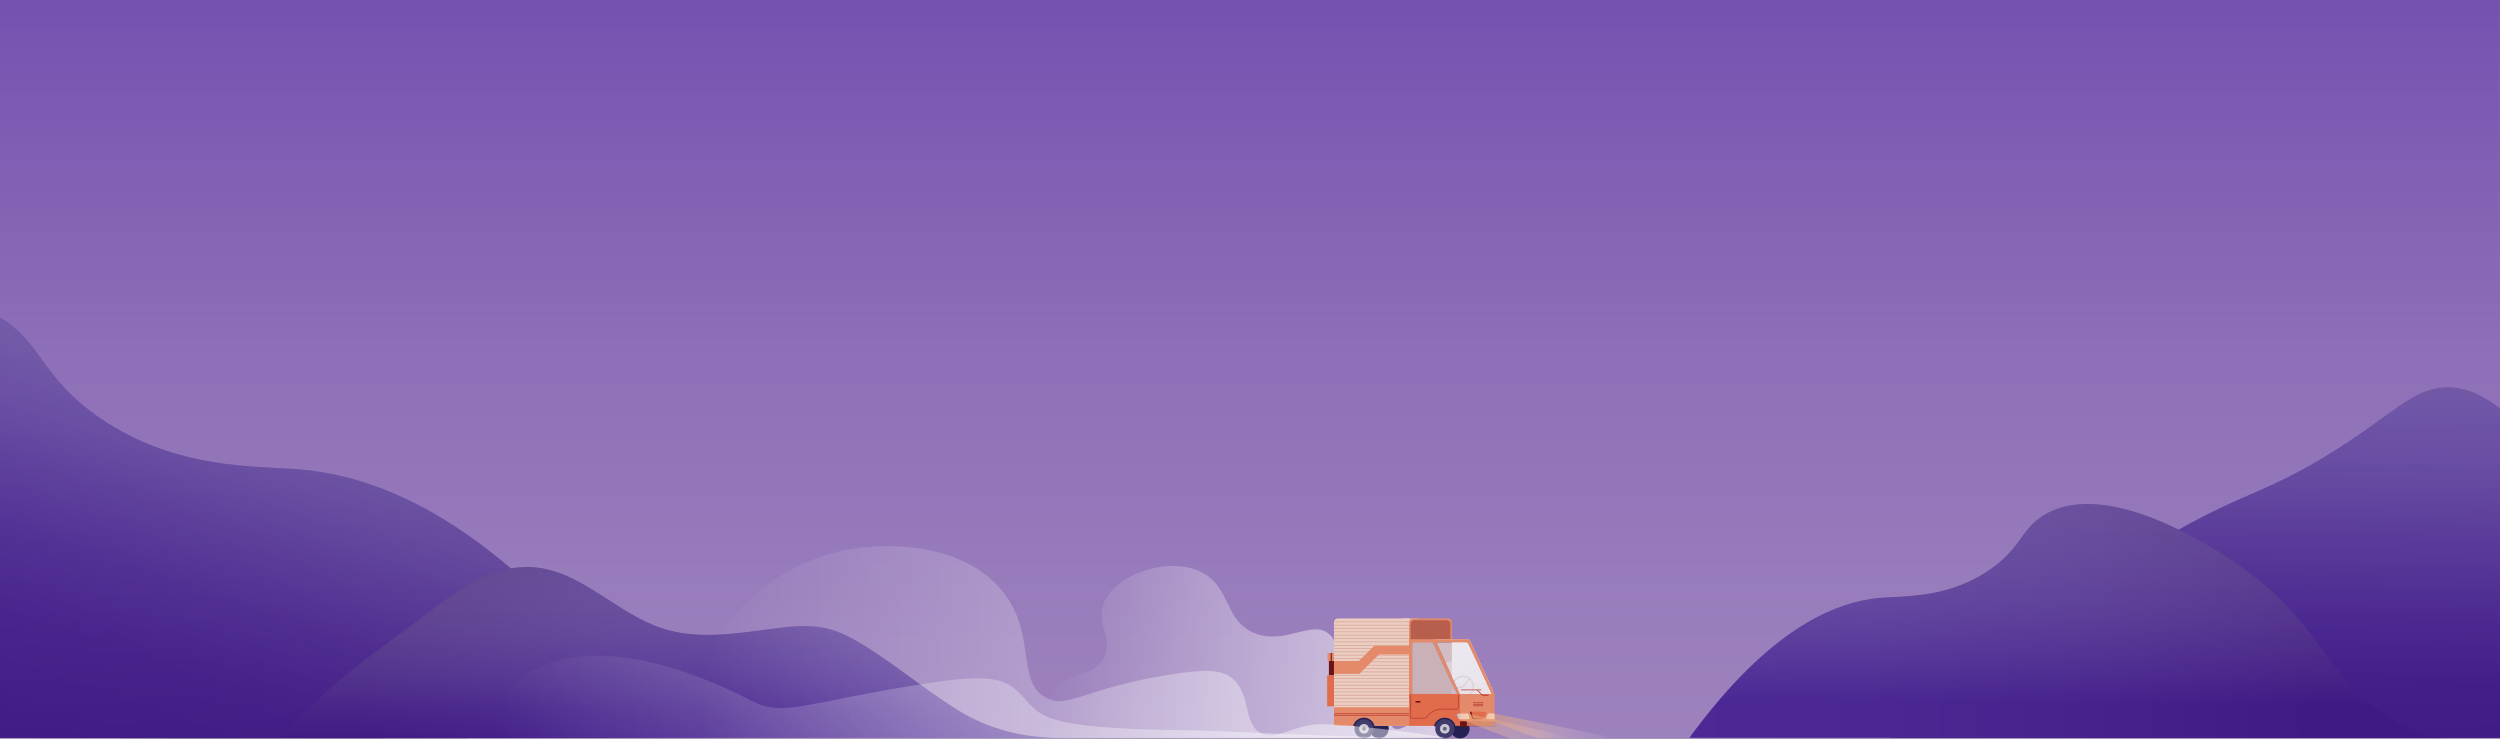 <svg xmlns="http://www.w3.org/2000/svg" xmlns:xlink="http://www.w3.org/1999/xlink" viewBox="0 0 1440 425.45"><rect x="0" y="0" width="1440" height="425.45" fill="#808080" stroke="none"/><defs><linearGradient id="linear-gradient" x1="719.96" x2="719.96" y1="494.87" y2="-93.77" gradientUnits="userSpaceOnUse"><stop offset="0" stop-color="#9f85be"/><stop offset=".21" stop-color="#9a7fbc"/><stop offset=".49" stop-color="#8e6fb8"/><stop offset=".8" stop-color="#7855b1"/><stop offset="1" stop-color="#673fab"/></linearGradient><linearGradient id="linear-gradient-2" x1="180.58" x2="191.03" y1="130" y2="445.68" gradientUnits="userSpaceOnUse"><stop offset="0" stop-color="#654da0"/><stop offset=".35" stop-color="#62499c"/><stop offset=".68" stop-color="#593e90"/><stop offset="1" stop-color="#4b2d7e"/></linearGradient><linearGradient id="linear-gradient-3" x1="139.66" x2="225.03" y1="454" y2="201.13" gradientUnits="userSpaceOnUse"><stop offset="0" stop-color="#33068a"/><stop offset=".2" stop-color="#380c8d" stop-opacity=".98"/><stop offset=".37" stop-color="#471e95" stop-opacity=".9"/><stop offset=".53" stop-color="#603da4" stop-opacity=".78"/><stop offset=".68" stop-color="#8469b9" stop-opacity=".6"/><stop offset=".82" stop-color="#b2a2d3" stop-opacity=".38"/><stop offset=".96" stop-color="#eae6f3" stop-opacity=".1"/><stop offset="1" stop-color="#fff" stop-opacity="0"/></linearGradient><linearGradient id="linear-gradient-4" x1="203.57" x2="652.85" y1="375.76" y2="375.76" gradientUnits="userSpaceOnUse"><stop offset="0" stop-color="#4b2d7e"/><stop offset=".32" stop-color="#593e90"/><stop offset=".65" stop-color="#62499c"/><stop offset="1" stop-color="#654da0"/></linearGradient><linearGradient id="linear-gradient-5" x1="385.56" x2="385.56" y1="428.58" y2="288.61" gradientUnits="userSpaceOnUse"><stop offset="0" stop-color="#33068a"/><stop offset=".14" stop-color="#441b94" stop-opacity=".92"/><stop offset=".39" stop-color="#7253ae" stop-opacity=".69"/><stop offset=".73" stop-color="#bbacd8" stop-opacity=".33"/><stop offset="1" stop-color="#fff" stop-opacity="0"/></linearGradient><linearGradient id="linear-gradient-6" x1="1260.81" x2="1267.08" y1="192.45" y2="447.51" xlink:href="#linear-gradient-2"/><linearGradient id="linear-gradient-7" x1="1263.65" x2="1268.36" y1="465.11" y2="117.97" gradientUnits="userSpaceOnUse"><stop offset=".22" stop-color="#33068a"/><stop offset=".32" stop-color="#3d1290" stop-opacity=".95"/><stop offset=".47" stop-color="#58339f" stop-opacity=".82"/><stop offset=".65" stop-color="#856ab9" stop-opacity=".6"/><stop offset=".84" stop-color="#c3b6dd" stop-opacity=".29"/><stop offset="1" stop-color="#fff" stop-opacity="0"/></linearGradient><linearGradient id="linear-gradient-8" x1="935.2" x2="1334.51" y1="361.52" y2="357.34" xlink:href="#linear-gradient-2"/><linearGradient id="linear-gradient-9" x1="1192.19" x2="1195.33" y1="432.75" y2="179.85" gradientUnits="userSpaceOnUse"><stop offset=".11" stop-color="#33068a"/><stop offset=".67" stop-color="#b6a6d5" stop-opacity=".36"/><stop offset="1" stop-color="#fff" stop-opacity="0"/></linearGradient><linearGradient id="Sfumatura_senza_nome_225" x1="602.47" x2="832.55" y1="375.42" y2="375.42" data-name="Sfumatura senza nome 225" gradientUnits="userSpaceOnUse"><stop offset="0" stop-color="#fff" stop-opacity="0"/><stop offset=".47" stop-color="#fff" stop-opacity=".48"/><stop offset="1" stop-color="#fff"/></linearGradient><linearGradient id="linear-gradient-10" x1="840.99" x2="906.34" y1="418.24" y2="418.24" gradientUnits="userSpaceOnUse"><stop offset="0" stop-color="#e49966"/><stop offset=".99" stop-color="#fff" stop-opacity="0"/></linearGradient><linearGradient id="linear-gradient-11" x1="856.17" x2="931.02" y1="418.24" y2="418.24" xlink:href="#linear-gradient-10"/><linearGradient id="Sfumatura_senza_nome_225-2" x1="404.99" x2="832.6" y1="369.81" y2="369.81" xlink:href="#Sfumatura_senza_nome_225"/><linearGradient id="Sfumatura_senza_nome_225-3" x1="284.98" x2="832.55" y1="401.52" y2="401.52" xlink:href="#Sfumatura_senza_nome_225"/><style>.cls-30{opacity:.5}.cls-11{fill:#e48a6b}.cls-12,.cls-20{fill:#6b1414}.cls-13{fill:#e06c4b}.cls-14{fill:#aaa8cf}.cls-18{fill:#eacec1}.cls-20{opacity:.2}.cls-21{fill:#232053}.cls-30{fill:#ebe7ef}.cls-23{fill:#413c6b}.cls-24{fill:#cac7d2}.cls-25{fill:#646084}.cls-26{fill:none;stroke:#b93630;stroke-miterlimit:10;stroke-width:.4px}.cls-28{fill:#fff}</style></defs><g id="Layer_2" data-name="Layer 2"><g id="to_export" data-name="to export"><g><rect width="1439.91" height="425.45" fill="url(#linear-gradient)"/><g><path fill="url(#linear-gradient-2)" d="M380.69,425S107.5,425.39,0,425V182.79c24.6,15,23.6,34.8,57.9,58.2,43.8,29.8,89.1,27.2,115,29.4,49.8,4.3,120.22,33.28,205.32,151C379.22,422.77,379.59,423.45,380.69,425Z"/><path d="M380.69,425S107.5,425.39,0,425V182.79c24.6,15,23.6,34.8,57.9,58.2,43.8,29.8,89.1,27.2,115,29.4,49.8,4.3,120.22,33.28,205.32,151C379.22,422.77,379.59,423.45,380.69,425Z" style="isolation:isolate" fill="url(#linear-gradient-3)" opacity=".5"/><path fill="url(#linear-gradient-4)" d="M245.9,353.39c18.1-13.8,38.3-28.3,61-26.7,27.7,1.8,48.2,26.7,74.7,35.3,20.5,6.6,42.6,2.9,63.9.1,9.9-1.3,20.1-2.4,29.9-.3,8.6,1.9,16.5,6.3,24,11,17.8,11.3,34,24.8,51.9,36S589.1,425,610.2,425H160.92S186.4,399.09,199,388.89C214.3,376.59,230.3,365.29,245.9,353.39Z"/><path d="M245.9,353.39c18.1-13.8,38.3-28.3,61-26.7,27.7,1.8,48.2,26.7,74.7,35.3,20.5,6.6,42.6,2.9,63.9.1,9.9-1.3,20.1-2.4,29.9-.3,8.6,1.9,16.5,6.3,24,11,17.8,11.3,34,24.8,51.9,36S589.1,425,610.2,425H160.92S186.4,399.09,199,388.89C214.3,376.59,230.3,365.29,245.9,353.39Z" style="isolation:isolate" fill="url(#linear-gradient-5)" opacity=".5"/><path fill="url(#linear-gradient-6)" d="M1440,235.23V425H1088.39c77.2-59.6,132.15-100.66,166.45-119.86,9.9-5.6,18.5-9.9,25.9-13.4,19.1-9,34.3-13.9,60.2-29.8,37.9-23.2,49-39.3,69.9-38.8C1422.24,223.39,1431.8,229,1440,235.23Z"/><path d="M1440,235.23V425H1088.39c77.2-59.6,132.15-100.66,166.45-119.86,9.9-5.6,18.5-9.9,25.9-13.4,19.1-9,34.3-13.9,60.2-29.8,37.9-23.2,49-39.3,69.9-38.8C1422.24,223.39,1431.8,229,1440,235.23Z" style="isolation:isolate" fill="url(#linear-gradient-7)" opacity=".5"/><path fill="url(#linear-gradient-8)" d="M1394.74,422.39c6.1,2.5,16.67,2.56,16.67,2.56H973.16s.08-.16,1.88-2.56c44.7-60.1,81.6-75.7,108.1-78,14.1-1.2,38.8.2,62.6-16,18.9-12.9,18.1-23.8,32.1-32,22.2-13,53.7-2.8,77.3,8.8a263.24,263.24,0,0,1,30.8,17.9c56.7,37.9,51.4,71,98.7,94.7A77.86,77.86,0,0,0,1394.74,422.39Z"/><path d="M1394.74,422.39c6.1,2.5,16.67,2.56,16.67,2.56H973.16s.08-.16,1.88-2.56c44.7-60.1,81.6-75.7,108.1-78,14.1-1.2,38.8.2,62.6-16,18.9-12.9,18.1-23.8,32.1-32,22.2-13,53.7-2.8,77.3,8.8a263.24,263.24,0,0,1,30.8,17.9c56.7,37.9,51.4,71,98.7,94.7A77.86,77.86,0,0,0,1394.74,422.39Z" style="isolation:isolate" fill="url(#linear-gradient-9)" opacity=".5"/><g><g><path fill="url(#Sfumatura_senza_nome_225)" d="M819.72,416.25c-8.21-1-12.76,5.54-16.81,3.2-4.48-2.58-.07-11.21-5.08-16.83-5.38-6-14-.06-21.36-5-10.23-6.94-1.6-24-10.74-32.24-10-9-25.62,6.68-43.37-.82-17.54-7.43-13.2-26.58-30.56-35.11-19.17-9.42-50,1.66-56.17,18.17-4.43,11.91,6.17,20.82,0,31.81-5.8,10.31-17.94,7.4-26,15.69-6.39,6.55-8.07,17.87-6.67,29.82H832.55C830.61,420.68,825.2,416.94,819.72,416.25Z" opacity=".63"/><g><g><g><rect width="4.27" height="4.62" x="764.66" y="376.11" class="cls-11"/><rect width="1.95" height="4.62" x="768.91" y="376.11" class="cls-12"/><rect width=".64" height="4.59" x="766.47" y="376.11" class="cls-12"/></g><g><g><rect width="8.35" height="8.91" x="787.2" y="397.95" class="cls-13"/><rect width="3.8" height="8.91" x="795.55" y="397.96" class="cls-14"/><rect width="1.26" height="8.86" x="790.75" y="397.95" class="cls-11"/><rect width="9.55" height="1.4" x="786.36" y="396.55" fill="#ded8e8"/><rect width="4.22" height="1.4" x="795.92" y="396.55" fill="#c3b5d4"/><rect width="8.35" height=".84" x="787.17" y="397.96" style="isolation:isolate" fill="#8c86a3" opacity=".2"/><rect width="3.8" height=".84" x="795.53" y="397.95" class="cls-12"/></g><g><rect width="7.65" height="8.3" x="765.44" y="380.74" class="cls-12"/><rect width="3.49" height="8.3" x="773.07" y="380.73" class="cls-12"/><rect width="1.15" height="8.24" x="768.69" y="380.74" class="cls-12"/></g><g><rect width="15.98" height="17.82" x="764.43" y="389.03" class="cls-13"/><rect width="7.26" height="17.82" x="780.4" y="389.04" class="cls-14"/><rect width="2.4" height="17.71" x="771.22" y="389.03" class="cls-11"/><polygon points="780.41 389.04 782.79 397.89 787.68 397.89 787.68 389.04 780.41 389.04" class="cls-12"/><polygon points="787.68 389.04 790.58 396.55 783.32 396.55 780.41 389.04 787.68 389.04" class="cls-13"/></g></g><rect width="8.75" height="3.85" x="807.9" y="356.25" class="cls-18"/><path d="M814.06,356.25h20a2.25,2.25,0,0,1,2.25,2.25v11.61a0,0,0,0,1,0,0H811.6a0,0,0,0,1,0,0V358.71A2.45,2.45,0,0,1,814.06,356.25Z" class="cls-11"/><path fill="#6b1415" d="M814.77,357.25h18.55a2.08,2.08,0,0,1,2.08,2.08v10.77a0,0,0,0,1,0,0H812.49a0,0,0,0,1,0,0V359.53A2.28,2.28,0,0,1,814.77,357.25Z" opacity=".2"/><path d="M814.77,357.25h18.55a2.08,2.08,0,0,1,2.08,2.08v10.77a0,0,0,0,1,0,0H812.49a0,0,0,0,1,0,0V359.53A2.28,2.28,0,0,1,814.77,357.25Z" class="cls-20"/><circle cx="840.96" cy="419.78" r="5.52" class="cls-21"/><circle cx="794.39" cy="419.78" r="5.52" class="cls-21"/><path fill="#ebe7ef" d="M859.87,397.54l-13.18-28.47a1.52,1.52,0,0,0-1.38-.88H826.4L841,399.69H858.5A1.51,1.51,0,0,0,859.87,397.54Z"/><path d="M845.31,368.19H824.79l.89,1.92h18.64a1.52,1.52,0,0,1,1.38.88L859,399.69H841v18.42h19.88V400a1.57,1.57,0,0,0-.14-.64l-14-30.32A1.52,1.52,0,0,0,845.31,368.19Z" class="cls-11"/><rect width="29.39" height="18.42" x="811.6" y="399.69" class="cls-13" transform="translate(1652.6 817.8) rotate(180)"/><path d="M770.62,356.25h41a0,0,0,0,1,0,0v61.86a0,0,0,0,1,0,0H769.06a.69.69,0,0,1-.69-.69V358.5A2.25,2.25,0,0,1,770.62,356.25Z" class="cls-18"/><path d="M768.38,407.37H811.6a0,0,0,0,1,0,0v10.73a0,0,0,0,1,0,0H769.06a.69.69,0,0,1-.69-.69v-10A0,0,0,0,1,768.38,407.37Z" class="cls-11"/><path d="M779.42,418.13h12.34a6.39,6.39,0,0,0-12.34,0Z" class="cls-21"/><path d="M826,418.13h12.34a6.39,6.39,0,0,0-12.34,0Z" class="cls-21"/><circle cx="832.21" cy="419.78" r="5.52" class="cls-23"/><circle cx="832.21" cy="419.78" r="2.76" class="cls-24"/><circle cx="832.21" cy="419.78" r="1.1" class="cls-25"/><line x1="811.6" x2="768.38" y1="411.99" y2="411.99" class="cls-26"/><line x1="811.6" x2="768.38" y1="411.13" y2="411.13" class="cls-26"/><g opacity=".3"><line x1="812" x2="768.68" y1="358.18" y2="358.18" class="cls-26"/><line x1="768.4" x2="811.6" y1="360.1" y2="360.1" class="cls-26"/><line x1="768.4" x2="811.6" y1="362.02" y2="362.02" class="cls-26"/><line x1="768.4" x2="811.6" y1="363.94" y2="363.94" class="cls-26"/><line x1="768.4" x2="811.6" y1="365.87" y2="365.87" class="cls-26"/><line x1="768.4" x2="811.6" y1="367.79" y2="367.79" class="cls-26"/><line x1="768.4" x2="811.6" y1="369.71" y2="369.71" class="cls-26"/><line x1="768.4" x2="811.6" y1="373.56" y2="373.56" class="cls-26"/><line x1="768.4" x2="811.6" y1="371.79" y2="371.79" class="cls-26"/><line x1="768.4" x2="811.6" y1="375.48" y2="375.48" class="cls-26"/><line x1="768.4" x2="811.6" y1="377.4" y2="377.4" class="cls-26"/><line x1="768.4" x2="811.6" y1="379.33" y2="379.33" class="cls-26"/><line x1="768.4" x2="811.6" y1="381.25" y2="381.25" class="cls-26"/><line x1="768.4" x2="811.6" y1="383.17" y2="383.17" class="cls-26"/><line x1="768.4" x2="811.6" y1="385.09" y2="385.09" class="cls-26"/><line x1="768.4" x2="811.6" y1="387.02" y2="387.02" class="cls-26"/><line x1="768.4" x2="811.6" y1="388.94" y2="388.94" class="cls-26"/><line x1="768.4" x2="811.6" y1="390.86" y2="390.86" class="cls-26"/><line x1="768.4" x2="811.6" y1="392.79" y2="392.79" class="cls-26"/><line x1="768.4" x2="811.6" y1="394.71" y2="394.71" class="cls-26"/><line x1="768.4" x2="811.6" y1="396.63" y2="396.63" class="cls-26"/><line x1="768.4" x2="811.6" y1="398.55" y2="398.55" class="cls-26"/><line x1="768.4" x2="811.6" y1="400.48" y2="400.48" class="cls-26"/><line x1="768.4" x2="811.6" y1="402.4" y2="402.4" class="cls-26"/><line x1="768.4" x2="811.6" y1="404.32" y2="404.32" class="cls-26"/><line x1="768.4" x2="811.6" y1="406.24" y2="406.24" class="cls-26"/></g><path d="M814.1,370.11h22.19a0,0,0,0,1,0,0v29.58a0,0,0,0,1,0,0H813.53a0,0,0,0,1,0,0v-29A.57.57,0,0,1,814.1,370.11Z" class="cls-12"/><path d="M847,390.83a6.26,6.26,0,0,0-6-1.42,6.41,6.41,0,0,0-3.54,9.9c.09.13,1,.06.9-.12a5.71,5.71,0,0,1-1.09-2.08l5.48-1.12-.08-.39.31.25,3.47-4.38a5.28,5.28,0,0,1,1,1.2,5.62,5.62,0,0,1-.94,7h1.08A6.42,6.42,0,0,0,847,390.83Zm-4.5,4.41-5.34,1.09a5.6,5.6,0,0,1,8.72-5.35Z" class="cls-12"/><polygon points="856.07 393.35 836.3 393.35 829.96 399.69 840.99 399.69 859 399.69 856.07 393.35" class="cls-20"/><path d="M813.4,369.17H824a2.74,2.74,0,0,1,2,.87l.16.17a2.61,2.61,0,0,1,.5.74l13.13,28.5a2.41,2.41,0,0,1,.21,1v6.87a1.12,1.12,0,0,1-1.11,1.12H830.7a11.06,11.06,0,0,0-9.15,4.84,1,1,0,0,1-.82.42h-7.55a.61.61,0,0,1-.62-.61V370A.84.84,0,0,1,813.4,369.17Z" class="cls-26"/><rect width="2.81" height=".93" x="815.34" y="403.78" class="cls-12" rx=".16"/><circle cx="785.66" cy="419.78" r="5.52" class="cls-23"/><circle cx="785.66" cy="419.78" r="2.76" class="cls-24"/><circle cx="785.66" cy="419.78" r="1.1" class="cls-25"/><path d="M826.83,369.1a1.57,1.57,0,0,0-1.43-.91h-13a.81.81,0,0,0-.81.81v30.69h1.93V370.94a.83.83,0,0,1,.83-.83h10a1.57,1.57,0,0,1,1.42.91l13.28,28.67v.23H841v-.23Z" class="cls-11"/><polygon points="768.38 380.74 782.69 380.74 791.49 372 811.6 372 811.6 376.96 794.26 376.96 783.01 388.13 768.38 388.13 768.38 380.74" class="cls-11"/><polyline points="850.79 397.39 853.8 400.4 857.33 400.4" class="cls-26"/><line x1="853.18" x2="841.47" y1="397.39" y2="397.39" class="cls-26"/><g><path d="M844.58,418.67h-3.24a.35.35,0,0,1-.35-.35v-2.54a.35.35,0,0,1,.35-.35l3.24.06a.35.35,0,0,1,.35.35v2.48A.35.35,0,0,1,844.58,418.67Z" class="cls-12"/><path d="M861,415.49l-18.61-.16a.45.45,0,0,0-.44.45v2.44a.45.45,0,0,0,.44.45H861a.45.45,0,0,0,.45-.45v-2.28A.45.45,0,0,0,861,415.49Z" class="cls-20"/><path d="M841,411.13v3.13h-.42a.5.5,0,0,1-.47-.31l-.85-2.12a.51.51,0,0,1,.47-.7Z" class="cls-24"/><path d="M845.54,414.26H841v-3.13l4-.09a.92.92,0,0,1,.86.59l.51,1.36A.93.93,0,0,1,845.54,414.26Z" class="cls-28"/><path d="M856.78,414.26h4.09v-3.13l-3.33-.09a.62.62,0,0,0-.57.38l-.76,2A.61.61,0,0,0,856.78,414.26Z" class="cls-28"/><path d="M847.37,409.88a.6.6,0,0,0-.56.83l1.26,3.17a.6.6,0,0,0,.56.38l5.54,0a.6.6,0,0,0,.56-.39l1.26-3a.61.61,0,0,0-.57-.83Z" class="cls-13"/><path d="M848.49,406.5a56.49,56.49,0,0,0,5.82,0" class="cls-26"/><path d="M848.49,405.62q2.91.13,5.82,0" class="cls-26"/><path d="M848.49,404.74q2.91.13,5.82,0" class="cls-26"/><path d="M848.55,413.85l-1.06-4h-.12a.6.6,0,0,0-.56.83l1.26,3.17a.6.6,0,0,0,.56.38l5.54-.07.14,0Z" class="cls-12"/></g><g><path fill="#ebe7ef" d="M859,399.69,845.7,371a1.52,1.52,0,0,0-1.38-.88h-17L841,399.69Z" opacity=".8"/><path d="M849.29,378.76c-3.48,2.54-4.85,5.73-8,5.37s-4.48-3.64-7.06-3a3.08,3.08,0,0,0-1.38.77L841,399.69h18Z" class="cls-30"/><polyline points="850.79 397.39 853.8 400.4 857.33 400.4" class="cls-26"/><line x1="853.18" x2="841.47" y1="397.39" y2="397.39" class="cls-26"/></g></g><path fill="url(#linear-gradient-10)" d="M845,411l-4,.09v3.13s28.53,11.19,29.25,11.19h36.1C906.34,424.72,845.42,411,845,411Z" opacity=".57"/><path fill="url(#linear-gradient-11)" d="M860.87,411.13l-3.33-.09a.62.62,0,0,0-.57.38l-.76,2a.61.61,0,0,0,.57.83s28.07,10.9,28.75,10.9l45.49.29C931,424.72,860.87,411.13,860.87,411.13Z" opacity=".57"/><path d="M811.6,399.69h1.93V370.94a.83.83,0,0,1,.83-.83h10a1.57,1.57,0,0,1,1.42.91l13.28,28.67H811.6Z" class="cls-30"/><path d="M811.6,399.69h1.93V370.94a.83.83,0,0,1,.83-.83h10a1.57,1.57,0,0,1,1.42.91l13.28,28.67H811.6Z" class="cls-30"/></g><path fill="url(#Sfumatura_senza_nome_225-2)" d="M761.26,417.13c-14.57-.28-26.36,9.67-34.56,5.44-11.18-5.79-5.63-22.39-16.78-31.7-6-5-14.2-5.65-34.8-2.49-49.75,7.63-59.33,19.95-72.1,13.8-18.29-8.81-5.34-37.33-26.11-62.28-21.62-26-63.4-28.37-90.12-23-32.16,6.47-67.37,29.18-78.31,64.63-.45,1.46-6.62,22.31-1.43,43.52L832.6,425C831.06,424.37,784.92,417.57,761.26,417.13Z" opacity=".5"/></g><path fill="url(#Sfumatura_senza_nome_225-3)" d="M686.84,420.64c-97.9-.72-86.05-10.14-102-23.6-8.62-7.27-20.37-8.07-49.89-3.59-71.34,10.95-83.45,19.83-101.48,10.5-109.11-56.17-155.14-9.15-147.7,21.36l546.8-.09C777.61,425.22,700,420.73,686.84,420.64Z" opacity=".5"/></g></g></g></g></g></svg>